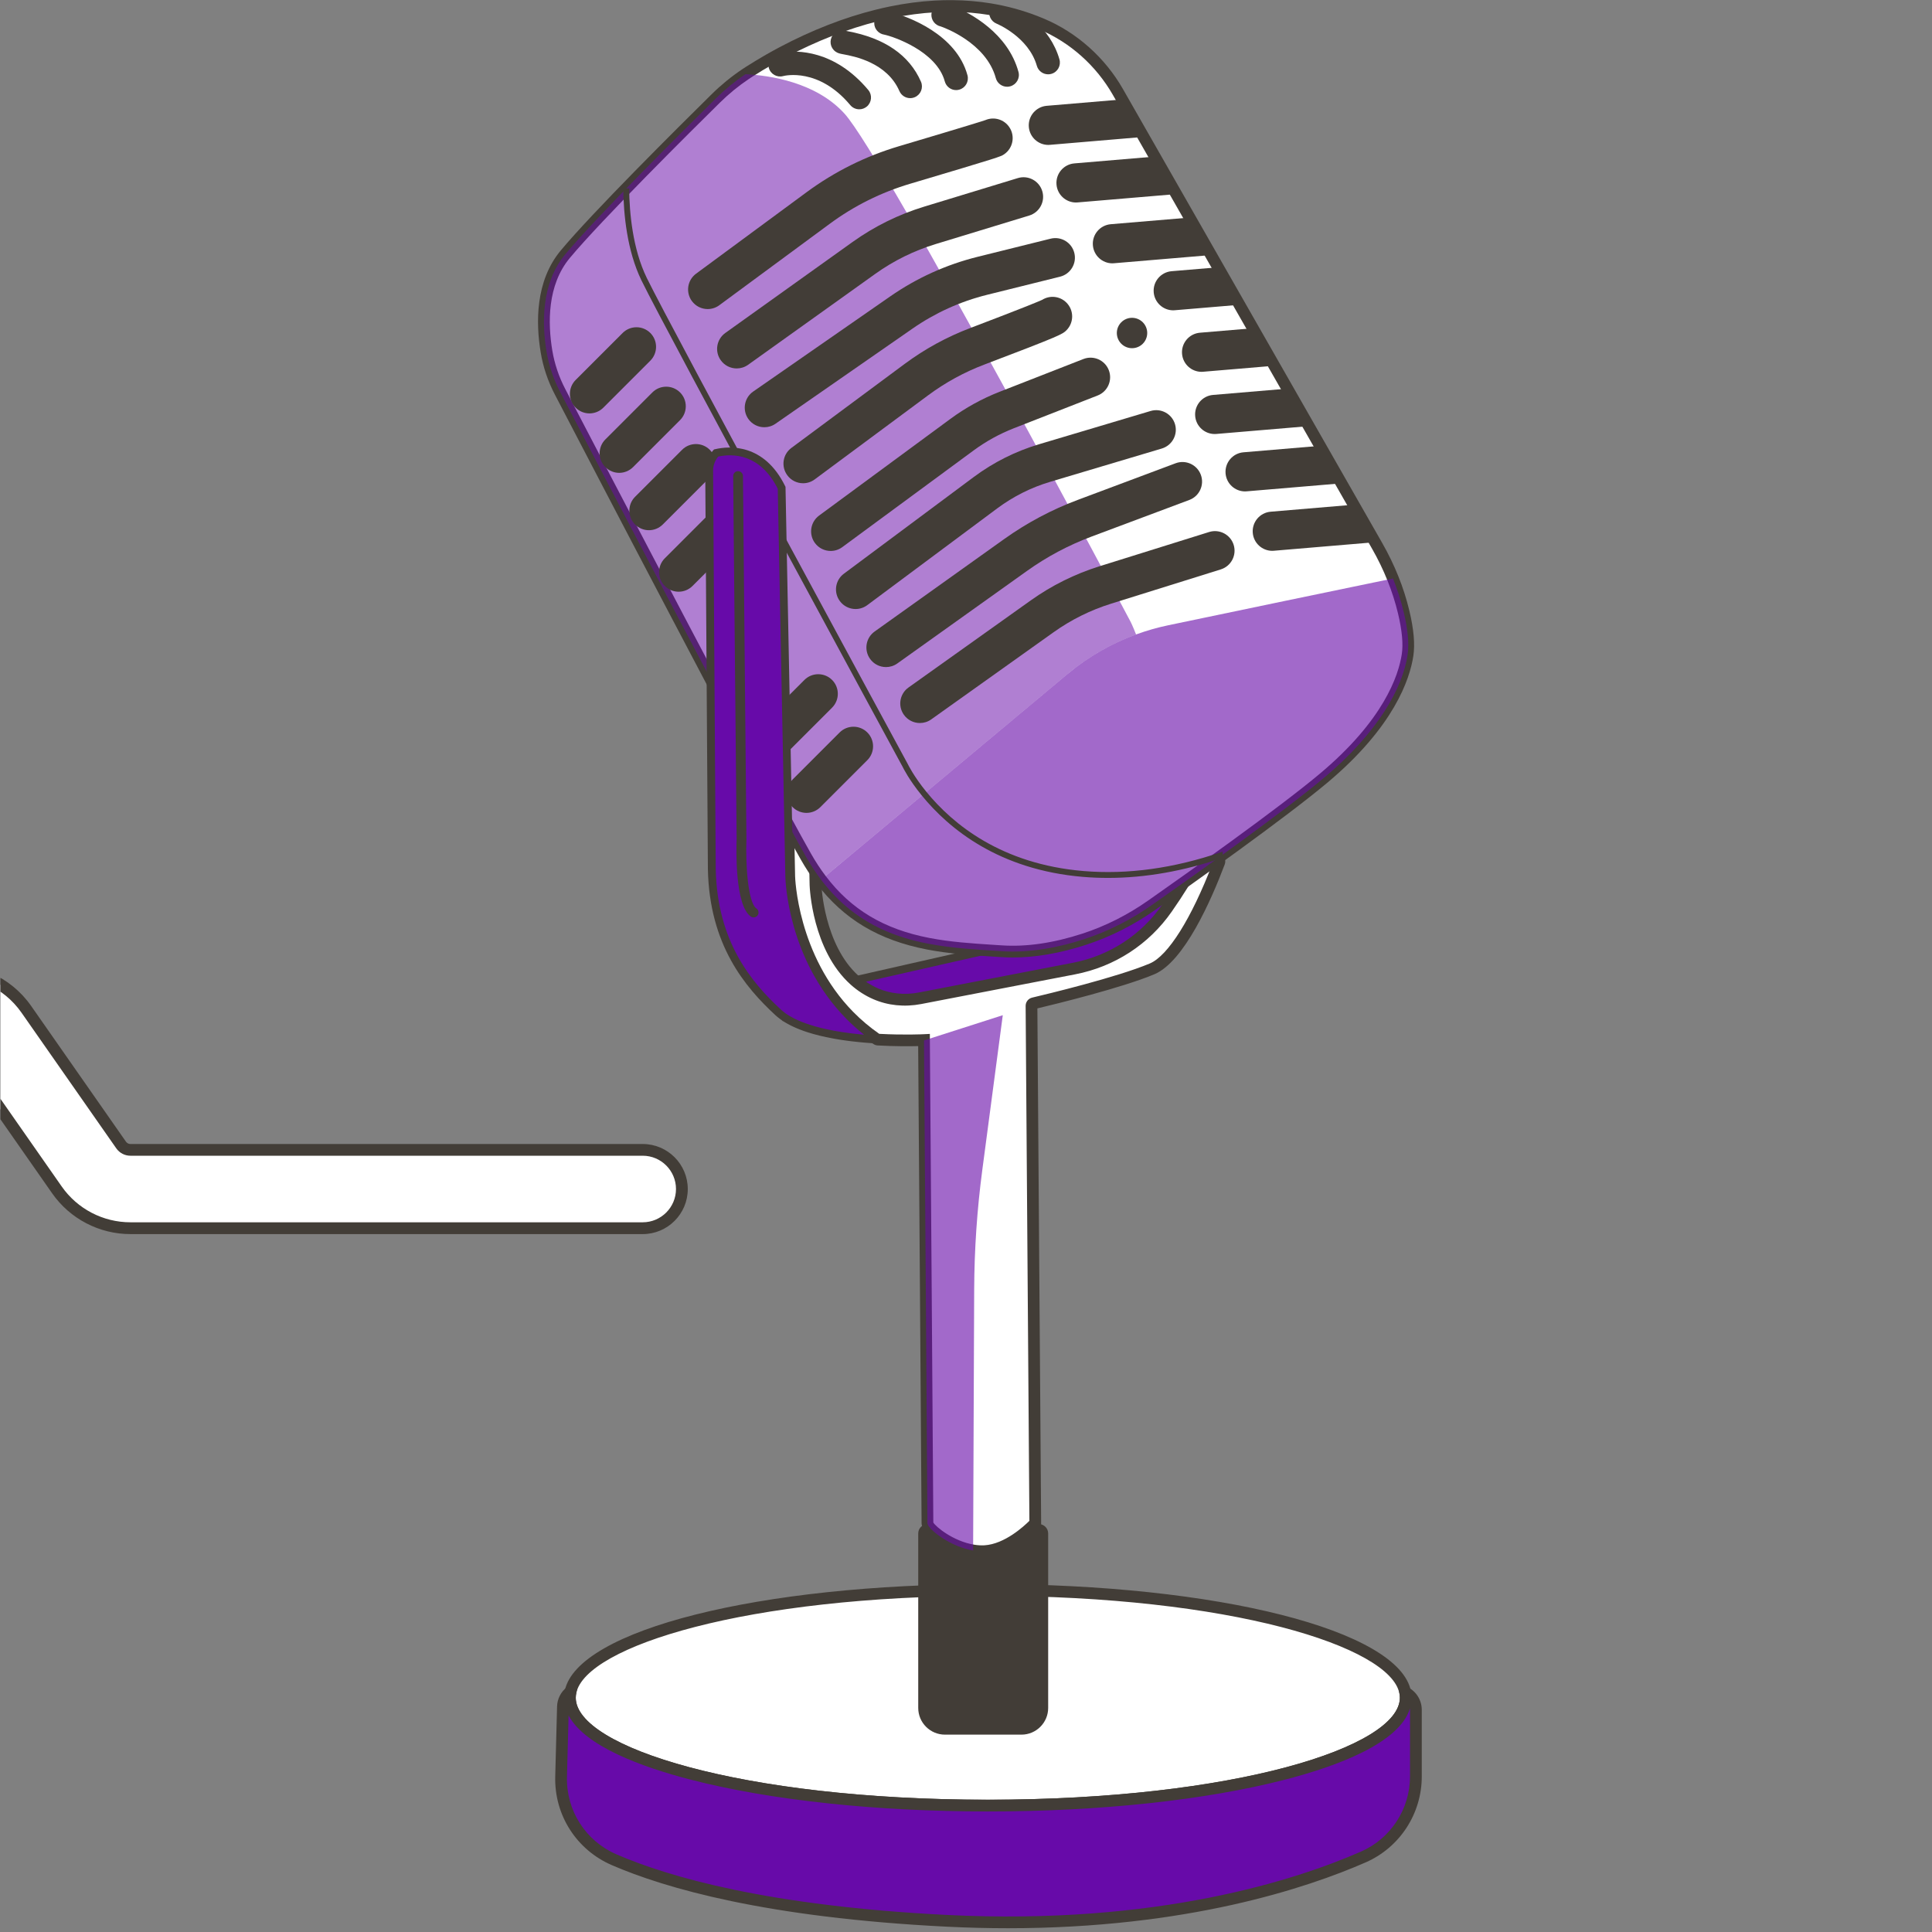 <svg xmlns="http://www.w3.org/2000/svg" xmlns:xlink="http://www.w3.org/1999/xlink" width="3000" zoomAndPan="magnify" viewBox="0 0 2250 2250" height="3000" preserveAspectRatio="xMidYMid meet" version="1.0"><rect x="0" y="0" width="2250" height="2250" fill="#808080" stroke="none"/><defs><filter x="0%" y="0%" width="100%" height="100%" id="3a87a46e86"><feColorMatrix values="0 0 0 0 1 0 0 0 0 1 0 0 0 0 1 0 0 0 1 0" color-interpolation-filters="sRGB"/></filter><mask id="14595b76a6"><g filter="url(#3a87a46e86)"><rect x="-225" width="2700" fill="#000000" y="-225" height="2700" fill-opacity="0.52"/></g></mask><clipPath id="d189d24a40"><path d="M 1 1 L 691.992 1 L 691.992 940 L 1 940 Z M 1 1 " clip-rule="nonzero"/></clipPath><clipPath id="b8245cdd90"><rect x="0" width="692" y="0" height="941"/></clipPath><mask id="aa51de2f73"><g filter="url(#3a87a46e86)"><rect x="-225" width="2700" fill="#000000" y="-225" height="2700" fill-opacity="0.61"/></g></mask><clipPath id="6f8fb5c069"><path d="M 2 0.621 L 686.652 0.621 L 686.652 435.547 L 2 435.547 Z M 2 0.621 " clip-rule="nonzero"/></clipPath><clipPath id="60350db951"><rect x="0" width="687" y="0" height="436"/></clipPath><mask id="173c69e08a"><g filter="url(#3a87a46e86)"><rect x="-225" width="2700" fill="#000000" y="-225" height="2700" fill-opacity="0.61"/></g></mask><clipPath id="3cbb59ff0f"><rect x="0" width="95" y="0" height="627"/></clipPath><clipPath id="ea3b062958"><path d="M 0.5 942 L 795 942 L 795 1853 L 0.5 1853 Z M 0.5 942 " clip-rule="nonzero"/></clipPath><clipPath id="e9adbd32fd"><path d="M 0.5 935 L 801 935 L 801 1860 L 0.5 1860 Z M 0.5 935 " clip-rule="nonzero"/></clipPath></defs><path fill="#670aa9" d="M 995.293 1141.594 C 1002.281 1147.852 1010.301 1153.23 1019.551 1157.254 C 1035.863 1164.391 1054.09 1165.902 1071.559 1162.531 L 1250.707 1127.969 C 1294.598 1119.473 1333.535 1094.262 1359.074 1057.559 C 1371.191 1040.164 1383.031 1021.691 1390.371 1006.582 L 1295.301 1073.574 Z M 995.293 1141.594 " fill-opacity="1" fill-rule="nonzero"/><path fill="#423d37" d="M 1053.711 1168.84 C 1041.145 1168.84 1028.926 1166.352 1017.715 1161.453 C 1008.516 1157.453 999.945 1151.898 992.227 1145.012 L 985.641 1139.129 L 1293.367 1069.375 L 1402.184 992.734 L 1394.441 1008.645 C 1387.906 1022.094 1377.25 1039.461 1362.797 1060.227 C 1336.453 1098.055 1296.961 1123.723 1251.539 1132.492 L 1072.387 1167.059 C 1066.152 1168.238 1059.895 1168.84 1053.711 1168.84 Z M 1005.473 1143.98 C 1010.477 1147.625 1015.805 1150.668 1021.387 1153.105 C 1036.418 1159.691 1053.461 1161.402 1070.703 1158.109 L 1249.828 1123.543 C 1292.891 1115.223 1330.344 1090.891 1355.328 1055.023 C 1364 1042.578 1371.242 1031.418 1377.023 1021.641 L 1297.16 1077.895 L 1296.281 1078.098 Z M 1005.473 1143.98 " fill-opacity="1" fill-rule="nonzero"/><path fill="#ffffff" d="M 846.207 525.812 C 864.934 524.809 891.73 530.941 909.953 567.465 C 910.152 567.867 910.281 568.348 910.281 568.797 L 919.102 1020.457 C 919.102 1020.457 920.711 1114.246 988.934 1183.395 C 998.309 1192.898 1008.891 1201.922 1020.934 1210.168 C 1021.41 1210.492 1021.965 1210.668 1022.543 1210.719 C 1052.629 1212.402 1076.059 1211.223 1076.059 1211.223 C 1076.059 1211.223 1076.059 1211.375 1076.059 1211.699 C 1076.082 1213.711 1076.16 1221.906 1076.234 1234.977 C 1077.012 1340.375 1080.078 1761.168 1080.078 1773.863 C 1080.078 1774.188 1080.156 1774.539 1080.254 1774.941 C 1082.668 1782.281 1107.125 1801.387 1133.27 1805.66 C 1137.793 1806.438 1142.344 1806.742 1146.867 1806.465 C 1174.117 1804.832 1199.328 1780.398 1204.609 1774.941 C 1205.285 1774.266 1205.637 1773.863 1205.637 1773.863 L 1201.59 1220.875 L 1201.215 1171.406 C 1201.215 1169.973 1202.168 1168.738 1203.551 1168.414 C 1218.684 1164.844 1302.543 1144.758 1341.629 1128.32 C 1375.238 1114.195 1407.363 1037.352 1419.855 1004.27 C 1420.508 1002.559 1419.504 1000.699 1417.746 1000.246 L 1405.555 997.207 C 1404.699 996.98 1403.793 997.156 1403.062 997.684 L 1390.973 1006.207 C 1390.57 1006.508 1390.246 1006.883 1390.02 1007.336 C 1382.652 1022.316 1370.988 1040.492 1359.051 1057.637 C 1333.512 1094.336 1294.574 1119.547 1250.684 1128.043 L 1071.535 1162.605 C 1054.062 1165.949 1035.84 1164.441 1019.523 1157.328 C 1010.273 1153.281 1002.23 1147.902 995.27 1141.668 C 952.059 1102.957 949.668 1030.613 949.668 1030.613 C 949.668 1030.613 940.418 602.379 941.223 568.598 C 942.027 534.789 917.871 515.457 880.441 514.25 C 864.984 513.773 853.344 516.562 844.898 520.031 C 844.848 520.059 844.824 520.059 844.773 520.082 C 841.68 521.289 842.836 526.016 846.207 525.812 Z M 846.207 525.812 " fill-opacity="1" fill-rule="nonzero"/><path fill="#423d37" d="M 1143.602 1813.402 C 1139.855 1813.402 1136.035 1813.074 1132.164 1812.398 C 1104.914 1807.922 1077.34 1787.812 1073.797 1777.078 C 1073.418 1775.824 1073.266 1774.844 1073.266 1773.863 C 1073.266 1759.559 1069.445 1240.281 1069.422 1235.027 C 1069.371 1227.965 1069.32 1222.309 1069.297 1218.285 C 1060.07 1218.512 1042.75 1218.688 1022.188 1217.531 C 1020.355 1217.43 1018.594 1216.828 1017.086 1215.797 C 1005.246 1207.68 994.137 1198.379 984.082 1188.172 C 914.73 1117.863 912.34 1024.48 912.289 1020.535 L 903.469 569.754 C 887.027 537.426 863.473 531.746 846.582 532.625 C 841.707 532.93 837.457 529.637 836.375 524.883 C 835.297 520.109 837.684 515.484 842.207 513.621 C 853.594 508.945 866.492 506.836 880.719 507.289 C 923.148 508.672 948.988 532.172 948.137 568.648 C 947.332 601.902 956.48 1026.09 956.582 1030.363 C 956.605 1030.965 959.422 1100.242 999.891 1136.465 C 1006.703 1142.574 1014.246 1147.449 1022.34 1150.969 C 1036.945 1157.355 1053.535 1159.039 1070.301 1155.82 L 1249.426 1121.258 C 1291.906 1113.062 1328.859 1089.059 1353.469 1053.664 C 1367.344 1033.73 1377.574 1017.113 1383.91 1004.27 C 1384.637 1002.785 1385.742 1001.504 1387.074 1000.574 L 1399.168 992.078 C 1401.531 990.418 1404.469 989.867 1407.262 990.57 L 1419.453 993.613 C 1422.191 994.289 1424.531 996.125 1425.836 998.613 C 1427.145 1001.102 1427.32 1004.043 1426.316 1006.684 C 1410.652 1048.184 1379.184 1120 1344.344 1134.629 C 1306.914 1150.367 1229.77 1169.219 1208.125 1174.371 L 1212.523 1776.402 L 1210.789 1778.387 C 1210.789 1778.387 1210.363 1778.891 1209.457 1779.77 C 1202.32 1787.137 1176.504 1811.52 1147.297 1813.277 C 1146.09 1813.352 1144.855 1813.402 1143.602 1813.402 Z M 1086.941 1773.109 C 1089.633 1777.91 1110.02 1794.926 1134.426 1798.926 C 1138.598 1799.629 1142.645 1799.879 1146.492 1799.652 C 1170.047 1798.246 1192.594 1777.355 1198.828 1771.148 L 1194.453 1171.508 C 1194.426 1166.855 1197.57 1162.859 1202.094 1161.805 C 1218.23 1158.008 1300.68 1138.227 1339.066 1122.062 C 1360.305 1113.137 1387.453 1069.828 1412.012 1005.879 L 1405.629 1004.27 L 1395.75 1011.234 C 1389.113 1024.555 1378.656 1041.473 1364.703 1061.531 C 1338.035 1099.867 1298.016 1125.859 1252.016 1134.73 L 1072.867 1169.293 C 1053.336 1173.039 1033.98 1171.055 1016.836 1163.562 C 1007.434 1159.465 998.637 1153.785 990.742 1146.723 C 945.875 1106.527 942.984 1033.855 942.883 1030.789 C 942.504 1013.219 933.633 601.953 934.438 568.371 C 935.113 539.414 915.383 522.168 880.266 521.039 C 876.246 520.914 872.348 521.012 868.602 521.363 C 885.141 525.941 902.789 537.805 916.086 564.449 C 916.738 565.758 917.09 567.238 917.141 568.699 L 925.965 1020.359 C 925.992 1021.289 928.43 1112.332 993.836 1178.645 C 1003.035 1187.996 1013.191 1196.516 1023.973 1204.008 C 1052.805 1205.566 1075.504 1204.461 1075.73 1204.438 L 1082.922 1204.082 L 1082.922 1211.75 C 1082.945 1213.688 1083.02 1221.906 1083.098 1234.977 C 1083.145 1240.105 1086.867 1746.738 1086.941 1773.109 Z M 1086.941 1773.109 " fill-opacity="1" fill-rule="nonzero"/><path fill="#ffffff" d="M 663.711 1977.219 C 663.711 2046.574 881.625 2102.777 1150.414 2102.777 C 1419.227 2102.777 1637.113 2046.574 1637.113 1977.219 C 1637.113 1975.133 1636.914 1973.098 1636.512 1971.035 C 1624.02 1904.574 1411.156 1851.66 1150.414 1851.66 C 890.723 1851.66 678.543 1904.148 664.465 1970.207 C 663.965 1972.543 663.711 1974.883 663.711 1977.219 Z M 663.711 1977.219 " fill-opacity="1" fill-rule="nonzero"/><path fill="#423d37" d="M 1150.387 2109.641 C 1019.828 2109.641 897.008 2096.496 804.527 2072.641 C 737.16 2055.246 656.848 2024.602 656.848 1977.219 C 656.848 1974.406 657.152 1971.562 657.754 1968.773 C 672.812 1898.113 884.59 1844.824 1150.387 1844.824 C 1417.945 1844.824 1629.824 1898.543 1643.223 1969.754 C 1643.699 1972.242 1643.926 1974.758 1643.926 1977.195 C 1643.926 2024.578 1563.613 2055.219 1496.246 2072.613 C 1403.793 2096.496 1280.973 2109.641 1150.387 2109.641 Z M 1150.387 1858.523 C 869.258 1858.523 682.715 1917.242 671.129 1971.641 C 670.727 1973.523 670.523 1975.336 670.523 1977.219 C 670.523 2034.559 863.348 2095.941 1150.387 2095.941 C 1437.426 2095.941 1630.25 2034.559 1630.25 1977.219 C 1630.25 1975.609 1630.102 1974.004 1629.773 1972.316 C 1619.492 1917.594 1433.277 1858.523 1150.387 1858.523 Z M 1150.387 1858.523 " fill-opacity="1" fill-rule="nonzero"/><path fill="#670aa9" d="M 715.141 2165.797 C 777.656 2192.895 894.945 2226.555 1102.629 2236.961 C 1345.375 2249.102 1506.879 2198.047 1587.844 2162.555 C 1625 2146.215 1648.902 2109.391 1648.902 2068.82 L 1648.902 1991.297 C 1648.902 1982.473 1643.852 1974.809 1636.484 1971.035 C 1636.863 1973.098 1637.09 1975.133 1637.09 1977.219 C 1637.09 2046.574 1419.203 2102.777 1150.387 2102.777 C 881.598 2102.777 663.688 2046.574 663.688 1977.219 C 663.688 1974.883 663.938 1972.543 664.441 1970.207 C 659.211 1974.254 655.77 1980.488 655.594 1987.602 L 653.457 2069.07 C 652.375 2110.898 676.781 2149.156 715.141 2165.797 Z M 715.141 2165.797 " fill-opacity="1" fill-rule="nonzero"/><path fill="#423d37" d="M 1173.992 2245.605 C 1150.914 2245.605 1127.035 2245.027 1102.301 2243.797 C 892.582 2233.289 774.539 2199.004 712.426 2172.082 C 671.277 2154.234 645.438 2113.738 646.617 2068.918 L 648.754 1987.449 C 648.98 1978.551 653.18 1970.281 660.27 1964.828 L 675.098 1953.363 L 671.152 1971.691 C 670.75 1973.551 670.551 1975.383 670.551 1977.246 C 670.551 2034.582 863.375 2095.965 1150.414 2095.965 C 1437.453 2095.965 1630.277 2034.582 1630.277 1977.246 C 1630.277 1975.637 1630.125 1974.027 1629.801 1972.344 L 1627.211 1958.617 L 1639.652 1964.977 C 1649.605 1970.055 1655.789 1980.16 1655.789 1991.32 L 1655.789 2068.844 C 1655.789 2112.203 1630.227 2151.445 1590.66 2168.84 C 1522.211 2198.801 1382.102 2245.605 1173.992 2245.605 Z M 717.883 2159.539 C 778.938 2186.008 895.324 2219.742 1103.004 2230.148 C 1348.062 2242.391 1510.246 2189.148 1585.129 2156.297 C 1619.719 2141.086 1642.09 2106.75 1642.09 2068.82 L 1642.09 1991.297 C 1642.09 1990.793 1642.066 1990.289 1642.016 1989.789 C 1629.398 2030.082 1557.504 2056.855 1496.273 2072.641 C 1403.816 2096.496 1280.973 2109.641 1150.414 2109.641 C 1019.852 2109.641 897.031 2096.496 804.555 2072.641 C 747.492 2057.91 681.184 2033.676 662.18 1997.832 L 660.293 2069.27 C 659.289 2108.484 681.887 2143.902 717.883 2159.539 Z M 717.883 2159.539 " fill-opacity="1" fill-rule="nonzero"/><path fill="#ffffff" d="M 636.465 409.43 C 639.203 425.82 644.609 441.629 652.301 456.387 C 694.906 538.23 886.098 905.078 938.434 997.406 C 944.09 1007.363 950.047 1016.41 956.254 1024.582 C 991.898 1071.512 1036.016 1090.391 1080.832 1099.035 C 1109.691 1104.617 1138.848 1105.973 1166.223 1107.809 C 1201.012 1110.148 1235.426 1102.707 1262.723 1093.781 C 1290.801 1084.633 1317.195 1071.109 1341.352 1054.141 C 1387.531 1021.742 1492.93 947.008 1541.594 906.188 C 1604.914 853.047 1633.367 801.543 1639.25 762.906 C 1641.488 748.426 1638.875 730.078 1634.727 712.832 C 1631.531 699.512 1627.336 686.438 1622.234 673.77 C 1617.004 660.672 1610.82 647.98 1603.832 635.738 L 1601.418 631.488 L 1576.457 587.828 L 1562.23 562.918 L 1537.293 519.254 L 1524.199 496.328 L 1499.238 452.664 L 1484.004 425.996 L 1459.07 382.332 L 1443.457 355.008 L 1418.523 311.348 L 1410.379 297.094 L 1385.418 253.43 L 1369.809 226.105 L 1344.848 182.445 L 1331.75 159.52 L 1306.812 115.883 L 1301.887 107.258 C 1281.703 71.941 1250.633 43.965 1213.18 28.129 C 1210.766 27.098 1208.352 26.117 1205.914 25.188 C 1188.191 18.301 1170.371 13.602 1152.648 10.707 C 1138.223 8.371 1123.816 7.215 1109.613 7.09 C 1102.676 7.012 1095.766 7.191 1088.926 7.566 C 1071.406 8.523 1054.289 10.91 1037.723 14.328 C 1032.195 15.461 1026.715 16.691 1021.336 18.074 C 978.754 28.68 940.719 45.449 911.234 61.031 C 905.98 63.824 901.004 66.562 896.328 69.227 C 887.48 74.281 879.688 79.031 873.078 83.254 C 871.418 84.336 869.758 85.391 868.125 86.496 C 855.73 94.816 844.168 104.293 833.562 114.777 C 795.629 152.156 695.008 252.125 658.332 296.164 C 629.703 330.426 631.309 378.461 636.465 409.43 Z M 636.465 409.43 " fill-opacity="1" fill-rule="nonzero"/><path fill="#423d37" d="M 1179.52 1115.098 C 1174.871 1115.098 1170.27 1114.949 1165.746 1114.645 C 1162.277 1114.422 1158.785 1114.195 1155.266 1113.969 C 1130.629 1112.383 1105.141 1110.727 1079.527 1105.773 C 1023.395 1094.938 982.5 1070.48 950.801 1028.727 C 944.34 1020.207 938.156 1010.805 932.477 1000.801 C 879.438 907.266 684.727 533.531 646.215 459.555 C 638.07 443.941 632.516 427.453 629.703 410.562 C 623.945 376.023 623.34 327.359 653.055 291.688 C 689.805 247.598 788.164 149.789 828.734 109.797 C 839.645 99.016 851.609 89.234 864.305 80.715 C 865.887 79.633 867.523 78.602 869.156 77.547 L 869.355 77.422 C 877.023 72.547 884.941 67.77 892.934 63.195 C 898.238 60.176 903.191 57.488 908.043 54.898 C 945.371 35.141 982.926 20.488 1019.699 11.336 C 1024.855 10.031 1030.336 8.773 1036.367 7.539 C 1054.113 3.895 1071.684 1.582 1088.578 0.652 C 1095.539 0.25 1102.629 0.074 1109.691 0.176 C 1124.672 0.328 1139.504 1.559 1153.758 3.895 C 1172.586 6.961 1190.961 11.965 1208.402 18.75 C 1210.895 19.707 1213.383 20.711 1215.871 21.77 C 1254.23 37.98 1286.883 67.117 1307.848 103.816 L 1609.715 632.344 C 1616.953 645.012 1623.289 658.109 1628.543 671.23 C 1633.797 684.25 1638.094 697.727 1641.336 711.25 C 1646.488 732.766 1648.047 750.512 1645.961 763.961 C 1641.812 791.184 1623.312 846.535 1545.941 911.438 C 1496.648 952.789 1389.164 1028.93 1345.25 1059.773 C 1320.012 1077.52 1292.938 1091.145 1264.812 1100.316 C 1234.695 1110.121 1206.09 1115.098 1179.52 1115.098 Z M 643.227 408.301 C 645.812 423.758 650.891 438.891 658.383 453.219 C 696.867 527.145 891.504 900.68 944.414 994.016 C 949.797 1003.492 955.625 1012.363 961.734 1020.406 C 991.27 1059.293 1029.555 1082.145 1082.168 1092.301 C 1106.926 1097.102 1131.961 1098.711 1156.195 1100.293 C 1159.738 1100.52 1163.234 1100.746 1166.727 1100.973 C 1195.309 1102.906 1226.906 1098.281 1260.637 1087.273 C 1287.484 1078.523 1313.324 1065.504 1337.457 1048.535 C 1381.246 1017.82 1488.355 941.93 1537.219 900.934 C 1611.148 838.918 1628.645 787.188 1632.516 761.852 C 1634.324 750.137 1632.84 734.176 1628.113 714.391 C 1625.023 701.547 1620.926 688.727 1615.922 676.285 C 1610.922 663.715 1604.863 651.195 1597.926 639.082 L 1296.055 110.551 C 1276.574 76.465 1246.234 49.395 1210.617 34.336 C 1208.254 33.332 1205.914 32.375 1203.551 31.496 C 1186.961 25.035 1169.492 20.312 1151.621 17.371 C 1138.047 15.156 1123.918 13.977 1109.617 13.824 C 1102.879 13.75 1096.066 13.926 1089.379 14.305 C 1073.141 15.184 1056.25 17.422 1039.184 20.914 C 1033.352 22.121 1028.07 23.328 1023.094 24.586 C 987.375 33.484 950.852 47.734 914.504 66.965 C 909.777 69.48 904.949 72.117 899.746 75.059 C 891.957 79.484 884.238 84.16 876.797 88.91 L 876.621 89.035 C 875.062 90.039 873.504 91.047 871.996 92.051 C 860.008 100.094 848.719 109.348 838.387 119.527 C 806.84 150.621 700.988 255.566 663.613 300.438 C 637.191 332.133 637.945 376.578 643.227 408.301 Z M 643.227 408.301 " fill-opacity="1" fill-rule="nonzero"/><g mask="url(#14595b76a6)"><g transform="matrix(1, 0, 0, 1, 632, 85)"><g clip-path="url(#b8245cdd90)"><g clip-path="url(#d189d24a40)"><path fill="#670aa9" d="M 4.488 324.43 C 7.227 340.82 12.633 356.629 20.324 371.387 C 62.93 453.23 254.125 820.078 306.457 912.406 C 312.113 922.363 318.07 931.41 324.281 939.582 L 611.27 699.977 C 635.098 680.094 662.121 664.531 691.078 653.926 C 687.484 644.699 684.77 639.27 684.77 639.27 C 684.77 639.27 398.234 98.902 351.555 47.395 C 318.172 10.57 264.227 2.805 236.176 1.395 C 223.781 9.715 212.219 19.191 201.613 29.676 C 163.68 67.055 63.059 167.023 26.383 211.062 C -2.297 245.426 -0.664 293.461 4.488 324.43 Z M 4.488 324.43 " fill-opacity="1" fill-rule="nonzero"/></g></g></g></g><path fill="#423d37" d="M 1152.699 10.633 C 1170.422 13.523 1188.242 18.223 1205.965 25.113 C 1217.328 35.668 1228.387 50.121 1233.816 69.102 C 1235.902 76.367 1231.707 83.957 1224.414 86.02 C 1223.16 86.395 1221.902 86.547 1220.645 86.547 C 1214.688 86.547 1209.207 82.648 1207.5 76.617 C 1197.871 43.008 1161.195 27.777 1160.645 27.551 C 1153.906 24.859 1150.488 17.418 1152.699 10.633 Z M 1152.699 10.633 " fill-opacity="1" fill-rule="nonzero"/><path fill="#423d37" d="M 1084.73 16.34 C 1085.008 12.82 1086.59 9.703 1088.977 7.465 C 1095.816 7.09 1102.727 6.914 1109.664 6.988 C 1130.051 15.031 1173.766 38.609 1186.105 83.707 C 1188.094 90.996 1183.793 98.535 1176.504 100.523 C 1175.297 100.875 1174.094 101.023 1172.91 101.023 C 1166.879 101.023 1161.371 97.027 1159.715 90.945 C 1148.426 49.621 1098.883 31.898 1095.562 30.793 C 1088.926 29.387 1084.227 23.277 1084.73 16.34 Z M 1084.73 16.34 " fill-opacity="1" fill-rule="nonzero"/><path fill="#423d37" d="M 1018.117 26.82 C 1018.117 23.453 1019.324 20.336 1021.387 17.973 L 1037.773 14.227 C 1056.953 19.004 1113.688 39.641 1126.707 87.629 C 1128.668 94.918 1124.371 102.457 1117.082 104.418 C 1115.875 104.77 1114.668 104.922 1113.488 104.922 C 1107.453 104.922 1101.949 100.898 1100.289 94.793 C 1090.789 59.648 1040.312 42.531 1029.98 40.395 C 1023.297 39.465 1018.117 33.758 1018.117 26.82 Z M 1018.117 26.82 " fill-opacity="1" fill-rule="nonzero"/><path fill="#423d37" d="M 973.02 60.078 C 966.863 55.68 965.43 47.156 969.828 41 C 973.422 35.945 979.859 34.059 985.438 35.996 C 985.918 36.098 986.52 36.195 987.25 36.348 C 1030.309 44.391 1058.988 64.176 1072.539 95.117 C 1075.555 102.055 1072.414 110.102 1065.477 113.141 C 1063.691 113.922 1061.828 114.297 1059.996 114.297 C 1054.715 114.297 1049.715 111.23 1047.453 106.078 C 1032.871 72.723 994.738 65.582 982.223 63.246 C 978.199 62.516 975.762 62.039 973.02 60.078 Z M 973.02 60.078 " fill-opacity="1" fill-rule="nonzero"/><path fill="#423d37" d="M 896.379 69.125 C 901.055 66.488 906.055 63.723 911.285 60.934 C 927.625 58.594 971.664 57.613 1011.203 104.82 C 1016.031 110.602 1015.277 119.223 1009.496 124.102 C 1006.906 126.238 1003.812 127.293 1000.723 127.293 C 996.801 127.293 992.93 125.633 990.215 122.391 C 953.516 78.555 914.074 88.078 912.141 88.582 C 904.875 90.566 897.41 86.32 895.375 79.105 C 894.395 75.613 894.844 72.094 896.379 69.125 Z M 896.379 69.125 " fill-opacity="1" fill-rule="nonzero"/><path fill="#423d37" d="M 1218.988 123.223 L 1306.891 115.805 L 1331.824 159.445 L 1222.832 168.668 C 1222.18 168.719 1221.523 168.77 1220.871 168.77 C 1209.156 168.77 1199.18 159.77 1198.172 147.879 C 1197.117 135.312 1206.441 124.277 1218.988 123.223 Z M 1218.988 123.223 " fill-opacity="1" fill-rule="nonzero"/><path fill="#423d37" d="M 1251.188 190.285 L 1344.922 182.367 L 1369.883 226.031 L 1255.059 235.734 C 1254.402 235.809 1253.727 235.836 1253.098 235.836 C 1241.383 235.836 1231.402 226.859 1230.398 214.945 C 1229.316 202.379 1238.645 191.367 1251.188 190.285 Z M 1251.188 190.285 " fill-opacity="1" fill-rule="nonzero"/><path fill="#423d37" d="M 1293.566 261.121 L 1385.441 253.379 L 1410.402 297.043 L 1297.414 306.57 C 1296.785 306.621 1296.105 306.672 1295.477 306.672 C 1283.766 306.672 1273.785 297.672 1272.781 285.781 C 1271.699 273.215 1281.023 262.203 1293.566 261.121 Z M 1293.566 261.121 " fill-opacity="1" fill-rule="nonzero"/><path fill="#423d37" d="M 1364.402 315.844 L 1418.547 311.297 L 1443.484 354.957 L 1368.25 361.293 C 1367.621 361.344 1366.941 361.395 1366.312 361.395 C 1354.602 361.395 1344.621 352.395 1343.613 340.504 C 1342.535 327.938 1351.859 316.926 1364.402 315.844 Z M 1364.402 315.844 " fill-opacity="1" fill-rule="nonzero"/><path fill="#423d37" d="M 1397.406 387.484 L 1459.094 382.281 L 1484.031 425.945 L 1401.254 432.934 C 1400.625 433.008 1399.945 433.035 1399.32 433.035 C 1387.605 433.035 1377.625 424.059 1376.621 412.145 C 1375.539 399.602 1384.863 388.566 1397.406 387.484 Z M 1397.406 387.484 " fill-opacity="1" fill-rule="nonzero"/><path fill="#423d37" d="M 1412.715 459.93 L 1499.262 452.617 L 1524.223 496.277 L 1416.562 505.379 C 1415.91 505.43 1415.254 505.453 1414.629 505.453 C 1402.887 505.453 1392.91 496.48 1391.902 484.566 C 1390.848 472.02 1400.148 460.984 1412.715 459.93 Z M 1412.715 459.93 " fill-opacity="1" fill-rule="nonzero"/><path fill="#423d37" d="M 1448.133 526.746 L 1537.293 519.227 L 1562.23 562.891 L 1451.957 572.191 C 1451.301 572.242 1450.648 572.293 1450.02 572.293 C 1438.281 572.293 1428.301 563.293 1427.297 551.402 C 1426.266 538.836 1435.566 527.801 1448.133 526.746 Z M 1448.133 526.746 " fill-opacity="1" fill-rule="nonzero"/><path fill="#423d37" d="M 1479.781 595.945 L 1576.457 587.777 L 1601.418 631.441 C 1601.371 631.465 1601.293 631.465 1601.27 631.465 L 1483.629 641.395 C 1482.973 641.469 1482.32 641.496 1481.691 641.496 C 1469.977 641.496 1459.973 632.52 1458.969 620.605 C 1457.914 608.062 1467.215 597.027 1479.781 595.945 Z M 1479.781 595.945 " fill-opacity="1" fill-rule="nonzero"/><path fill="#423d37" d="M 810.613 318.762 L 939.262 223.918 C 971.84 199.891 1008.062 181.84 1046.898 170.301 C 1128.82 145.945 1144.605 140.918 1147.598 139.863 C 1157.527 135.613 1169.34 138.906 1175.523 148.207 C 1182.512 158.664 1179.672 172.84 1169.215 179.805 C 1165.32 182.395 1164.617 182.871 1059.895 214.016 C 1026.137 224.047 994.641 239.707 966.336 260.621 L 837.684 355.484 C 833.613 358.477 828.859 359.938 824.16 359.938 C 817.148 359.938 810.262 356.719 805.785 350.66 C 798.32 340.504 800.48 326.227 810.613 318.762 Z M 810.613 318.762 " fill-opacity="1" fill-rule="nonzero"/><path fill="#423d37" d="M 844.699 387.762 L 992.855 281.836 C 1018.344 263.609 1046.445 249.762 1076.41 240.609 L 1185.352 207.406 C 1197.395 203.734 1210.137 210.523 1213.809 222.562 C 1217.477 234.602 1210.691 247.348 1198.648 251.016 L 1089.707 284.223 C 1064.496 291.914 1040.816 303.578 1019.375 318.914 L 871.219 424.84 C 867.195 427.703 862.57 429.086 857.969 429.086 C 850.855 429.086 843.844 425.77 839.395 419.535 C 832.078 409.355 834.441 395.102 844.699 387.762 Z M 844.699 387.762 " fill-opacity="1" fill-rule="nonzero"/><path fill="#423d37" d="M 877.148 456.008 L 1036.719 345.207 C 1067.711 323.688 1102 308.152 1138.625 299.055 L 1223.535 277.965 C 1235.754 274.922 1248.121 282.363 1251.16 294.605 C 1254.203 306.82 1246.762 319.188 1234.52 322.23 L 1149.609 343.32 C 1118.387 351.086 1089.152 364.309 1062.711 382.684 L 903.141 493.488 C 899.168 496.254 894.645 497.559 890.145 497.559 C 882.93 497.559 875.816 494.141 871.395 487.758 C 864.23 477.398 866.793 463.199 877.148 456.008 Z M 877.148 456.008 " fill-opacity="1" fill-rule="nonzero"/><path fill="#423d37" d="M 921.641 521.641 L 1053.734 423.684 C 1077.113 406.34 1102.777 392.336 1130 382.008 C 1196.262 356.82 1210.691 350.586 1213.734 349.176 C 1222.531 343.648 1234.293 344.727 1241.938 352.395 C 1250.859 361.316 1250.859 375.746 1241.938 384.672 C 1237.562 389.043 1236.078 390.527 1146.191 424.637 C 1122.887 433.488 1100.918 445.5 1080.91 460.359 L 948.816 558.293 C 944.742 561.332 939.992 562.789 935.266 562.789 C 928.277 562.789 921.391 559.598 916.941 553.566 C 909.398 543.41 911.535 529.133 921.641 521.641 Z M 921.641 521.641 " fill-opacity="1" fill-rule="nonzero"/><path fill="#423d37" d="M 953.891 600.445 L 1106.801 487.859 C 1124.445 474.863 1143.727 464.23 1164.137 456.262 L 1261.742 418.102 C 1273.484 413.527 1286.707 419.309 1291.281 431.047 C 1295.855 442.785 1290.074 456.008 1278.336 460.582 L 1180.727 498.742 C 1164.035 505.277 1148.25 513.977 1133.82 524.609 L 980.914 637.195 C 976.844 640.188 972.117 641.645 967.414 641.645 C 960.402 641.645 953.516 638.426 949.039 632.371 C 941.602 622.215 943.762 607.938 953.891 600.445 Z M 953.891 600.445 " fill-opacity="1" fill-rule="nonzero"/><path fill="#423d37" d="M 982.773 668.141 L 1134.098 555.477 C 1157.074 538.383 1182.637 525.562 1210.086 517.367 L 1340.02 478.633 C 1352.086 475.039 1364.781 481.898 1368.398 493.965 C 1371.996 506.031 1365.133 518.727 1353.066 522.344 L 1223.133 561.082 C 1200.812 567.742 1180.051 578.148 1161.348 592.074 L 1010.023 704.738 C 1005.926 707.781 1001.148 709.262 996.426 709.262 C 989.461 709.262 982.598 706.098 978.125 700.062 C 970.582 689.957 972.668 675.656 982.773 668.141 Z M 982.773 668.141 " fill-opacity="1" fill-rule="nonzero"/><path fill="#423d37" d="M 1018.57 735.48 L 1169.566 627.719 C 1195.961 608.891 1224.742 593.559 1255.109 582.195 L 1369.105 539.516 C 1380.895 535.09 1394.039 541.074 1398.465 552.887 C 1402.887 564.676 1396.906 577.824 1385.09 582.246 L 1271.094 624.93 C 1244.449 634.91 1219.211 648.332 1196.062 664.871 L 1045.062 772.633 C 1041.043 775.5 1036.418 776.883 1031.844 776.883 C 1024.727 776.883 1017.715 773.562 1013.266 767.328 C 1005.926 757.047 1008.312 742.797 1018.57 735.48 Z M 1018.57 735.48 " fill-opacity="1" fill-rule="nonzero"/><path fill="#423d37" d="M 1058.035 800.66 L 1200.512 699.16 C 1224.895 681.789 1251.738 668.465 1280.32 659.516 L 1408.141 619.574 C 1420.156 615.828 1432.953 622.516 1436.723 634.531 C 1440.469 646.547 1433.781 659.34 1421.766 663.113 L 1293.945 703.055 C 1269.965 710.547 1247.441 721.73 1226.98 736.312 L 1084.504 837.812 C 1080.48 840.68 1075.855 842.035 1071.281 842.035 C 1064.145 842.035 1057.129 838.691 1052.68 832.461 C 1045.367 822.203 1047.754 807.977 1058.035 800.66 Z M 1058.035 800.66 " fill-opacity="1" fill-rule="nonzero"/><path fill="#423d37" d="M 686.512 481.449 C 692.344 481.449 698.176 479.211 702.648 474.762 L 757.371 420.039 C 766.27 411.141 766.27 396.688 757.371 387.789 C 748.473 378.891 734.02 378.891 725.121 387.789 L 670.398 442.512 C 661.5 451.41 661.5 465.863 670.398 474.762 C 674.848 479.234 680.68 481.449 686.512 481.449 Z M 686.512 481.449 " fill-opacity="1" fill-rule="nonzero"/><path fill="#423d37" d="M 721.125 550.676 C 726.957 550.676 732.789 548.438 737.262 543.988 L 791.984 489.266 C 800.883 480.367 800.883 465.914 791.984 457.016 C 783.086 448.117 768.633 448.117 759.734 457.016 L 705.012 511.738 C 696.113 520.637 696.113 535.09 705.012 543.988 C 709.461 548.438 715.293 550.676 721.125 550.676 Z M 721.125 550.676 " fill-opacity="1" fill-rule="nonzero"/><path fill="#423d37" d="M 755.738 617.488 C 761.57 617.488 767.402 615.25 771.875 610.801 L 826.598 556.078 C 835.496 547.18 835.496 532.727 826.598 523.828 C 817.699 514.93 803.246 514.93 794.348 523.828 L 739.625 578.551 C 730.727 587.449 730.727 601.902 739.625 610.801 C 744.051 615.25 749.883 617.488 755.738 617.488 Z M 755.738 617.488 " fill-opacity="1" fill-rule="nonzero"/><path fill="#423d37" d="M 790.352 689.105 C 796.184 689.105 802.016 686.867 806.488 682.418 L 861.211 627.695 C 870.109 618.797 870.109 604.344 861.211 595.445 C 852.312 586.547 837.859 586.547 828.961 595.445 L 774.238 650.168 C 765.34 659.066 765.34 673.52 774.238 682.418 C 778.664 686.891 784.496 689.105 790.352 689.105 Z M 790.352 689.105 " fill-opacity="1" fill-rule="nonzero"/><path fill="#423d37" d="M 898.188 885.523 C 904.02 885.523 909.852 883.285 914.328 878.836 L 969.051 824.113 C 977.949 815.215 977.949 800.762 969.051 791.863 C 960.152 782.965 945.699 782.965 936.801 791.863 L 882.078 846.586 C 873.176 855.484 873.176 869.938 882.078 878.836 C 886.527 883.285 892.355 885.523 898.188 885.523 Z M 898.188 885.523 " fill-opacity="1" fill-rule="nonzero"/><path fill="#423d37" d="M 939.238 946.68 C 945.07 946.68 950.902 944.445 955.375 939.996 L 1010.098 885.273 C 1018.996 876.375 1018.996 861.922 1010.098 853.02 C 1001.199 844.121 986.746 844.121 977.848 853.02 L 923.125 907.746 C 914.227 916.645 914.227 931.098 923.125 939.996 C 927.574 944.469 933.406 946.68 939.238 946.68 Z M 939.238 946.68 " fill-opacity="1" fill-rule="nonzero"/><path fill="#423d37" d="M 1336.047 387.812 C 1336.051 388.391 1336.02 388.969 1335.965 389.547 C 1335.906 390.125 1335.82 390.695 1335.707 391.266 C 1335.594 391.832 1335.453 392.395 1335.285 392.949 C 1335.117 393.504 1334.922 394.051 1334.699 394.586 C 1334.48 395.121 1334.23 395.645 1333.961 396.156 C 1333.684 396.664 1333.387 397.164 1333.066 397.645 C 1332.746 398.125 1332.398 398.59 1332.031 399.039 C 1331.664 399.488 1331.277 399.914 1330.863 400.324 C 1330.457 400.734 1330.027 401.125 1329.578 401.492 C 1329.129 401.859 1328.664 402.203 1328.184 402.527 C 1327.703 402.848 1327.203 403.145 1326.695 403.418 C 1326.184 403.691 1325.66 403.941 1325.125 404.16 C 1324.59 404.383 1324.043 404.578 1323.488 404.746 C 1322.934 404.914 1322.371 405.055 1321.805 405.168 C 1321.234 405.281 1320.664 405.367 1320.086 405.426 C 1319.512 405.48 1318.934 405.508 1318.352 405.508 C 1317.773 405.508 1317.195 405.48 1316.617 405.426 C 1316.039 405.367 1315.469 405.281 1314.898 405.168 C 1314.332 405.055 1313.77 404.914 1313.215 404.746 C 1312.66 404.578 1312.113 404.383 1311.578 404.16 C 1311.043 403.941 1310.52 403.691 1310.008 403.418 C 1309.5 403.145 1309.004 402.848 1308.52 402.527 C 1308.039 402.203 1307.574 401.859 1307.125 401.492 C 1306.676 401.125 1306.25 400.734 1305.84 400.324 C 1305.43 399.914 1305.039 399.488 1304.672 399.039 C 1304.305 398.59 1303.961 398.125 1303.637 397.645 C 1303.316 397.164 1303.02 396.664 1302.746 396.156 C 1302.473 395.645 1302.223 395.121 1302.004 394.586 C 1301.781 394.051 1301.586 393.504 1301.418 392.949 C 1301.25 392.395 1301.109 391.832 1300.996 391.266 C 1300.883 390.695 1300.797 390.125 1300.742 389.547 C 1300.684 388.969 1300.656 388.391 1300.656 387.812 C 1300.656 387.234 1300.684 386.656 1300.742 386.078 C 1300.797 385.5 1300.883 384.93 1300.996 384.359 C 1301.109 383.793 1301.25 383.23 1301.418 382.676 C 1301.586 382.121 1301.781 381.574 1302.004 381.039 C 1302.223 380.504 1302.473 379.98 1302.746 379.469 C 1303.02 378.961 1303.316 378.461 1303.637 377.98 C 1303.961 377.5 1304.305 377.035 1304.672 376.586 C 1305.039 376.137 1305.43 375.711 1305.84 375.301 C 1306.25 374.891 1306.68 374.5 1307.125 374.133 C 1307.574 373.766 1308.039 373.422 1308.52 373.098 C 1309.004 372.777 1309.5 372.48 1310.012 372.207 C 1310.52 371.934 1311.043 371.684 1311.578 371.465 C 1312.113 371.242 1312.66 371.047 1313.215 370.879 C 1313.77 370.711 1314.332 370.57 1314.898 370.457 C 1315.469 370.344 1316.039 370.258 1316.617 370.203 C 1317.195 370.145 1317.773 370.117 1318.352 370.117 C 1318.934 370.117 1319.512 370.145 1320.086 370.203 C 1320.664 370.258 1321.238 370.344 1321.805 370.457 C 1322.375 370.57 1322.934 370.711 1323.488 370.879 C 1324.043 371.047 1324.59 371.242 1325.125 371.465 C 1325.66 371.684 1326.184 371.934 1326.695 372.207 C 1327.203 372.48 1327.703 372.777 1328.184 373.098 C 1328.664 373.422 1329.129 373.766 1329.578 374.133 C 1330.027 374.5 1330.457 374.891 1330.863 375.301 C 1331.277 375.711 1331.664 376.137 1332.031 376.586 C 1332.398 377.035 1332.746 377.5 1333.066 377.98 C 1333.387 378.461 1333.684 378.961 1333.957 379.469 C 1334.23 379.98 1334.48 380.504 1334.699 381.039 C 1334.922 381.574 1335.117 382.121 1335.285 382.676 C 1335.453 383.23 1335.594 383.793 1335.707 384.359 C 1335.82 384.93 1335.906 385.5 1335.965 386.078 C 1336.02 386.656 1336.051 387.234 1336.047 387.812 Z M 1336.047 387.812 " fill-opacity="1" fill-rule="nonzero"/><g mask="url(#aa51de2f73)"><g transform="matrix(1, 0, 0, 1, 954, 673)"><g clip-path="url(#60350db951)"><g clip-path="url(#6f8fb5c069)"><path fill="#670aa9" d="M 2.254 351.582 C 3.359 353.039 4.492 354.473 5.625 355.879 C 6.453 356.961 7.309 357.965 8.188 358.996 C 8.918 359.875 9.645 360.781 10.398 361.609 C 10.977 362.289 11.582 362.992 12.184 363.672 C 13.516 365.18 14.848 366.637 16.18 368.07 C 16.984 368.926 17.789 369.73 18.57 370.559 C 20.98 373.047 23.445 375.434 25.91 377.699 C 26.535 378.301 27.191 378.879 27.82 379.457 C 33.223 384.309 38.727 388.684 44.359 392.652 C 44.785 392.957 45.215 393.258 45.691 393.559 C 46.445 394.086 47.199 394.613 47.953 395.094 C 48.656 395.594 49.387 396.074 50.117 396.523 C 51.371 397.355 52.629 398.133 53.887 398.887 C 54.438 399.266 54.969 399.566 55.496 399.895 C 56.801 400.672 58.082 401.426 59.391 402.156 C 60.926 403.035 62.457 403.891 64.016 404.719 C 65.602 405.551 67.133 406.328 68.719 407.109 C 70.148 407.836 71.609 408.516 73.066 409.195 C 73.191 409.27 73.316 409.32 73.441 409.344 C 74.926 410.023 76.434 410.703 77.941 411.355 C 79.047 411.832 80.152 412.312 81.262 412.738 C 82.441 413.242 83.621 413.719 84.828 414.172 C 85.91 414.574 86.992 415 88.074 415.379 C 88.977 415.754 89.906 416.055 90.836 416.383 C 91.719 416.711 92.598 416.988 93.477 417.289 C 97.598 418.695 101.723 419.953 105.895 421.109 C 107.277 421.484 108.684 421.863 110.066 422.215 C 111.301 422.543 112.504 422.816 113.738 423.145 C 115.32 423.523 116.855 423.875 118.438 424.227 C 119.82 424.555 121.227 424.828 122.637 425.133 C 124.02 425.434 125.449 425.711 126.832 425.984 C 155.691 431.566 184.852 432.922 212.223 434.758 C 247.012 437.098 281.426 429.656 308.723 420.73 C 336.801 411.582 363.195 398.059 387.352 381.09 C 433.527 348.688 538.93 273.957 587.594 233.137 C 650.914 179.996 679.367 128.488 685.25 89.855 C 687.488 75.375 684.875 57.027 680.727 39.781 C 677.535 26.461 673.336 13.387 668.234 0.719 C 605.492 13.641 482.547 39.281 406.457 55.191 C 393.711 57.855 381.219 61.449 369.078 65.875 C 340.121 76.48 313.098 92.043 289.27 111.926 Z M 2.254 351.582 " fill-opacity="1" fill-rule="nonzero"/></g></g></g></g><path fill="#423d37" d="M 1290.301 1022.418 C 1333.812 1022.418 1378.984 1014.449 1424.984 998.641 L 1423.879 995.445 L 1423.879 992.004 L 1423.301 992.004 L 1422.746 992.18 C 1367.293 1011.234 1313.125 1018.723 1261.77 1014.398 C 1166.273 1006.383 1109.617 959.852 1078.898 922.223 C 1064.117 904.125 1057.48 890.352 1057.43 890.223 C 1054.59 884.996 781.781 382.359 753.176 323.539 C 736.859 289.953 733.039 248.43 732.688 219.496 L 725.852 219.547 C 726.203 249.207 730.148 291.812 747.016 326.527 C 775.695 385.477 1048.582 888.238 1051.348 893.316 C 1051.551 893.742 1058.262 907.746 1073.621 926.547 C 1105.168 965.207 1163.332 1012.992 1261.215 1021.211 C 1270.82 1022.016 1280.52 1022.418 1290.301 1022.418 Z M 1290.301 1022.418 " fill-opacity="1" fill-rule="nonzero"/><path fill="#231f20" d="M 1025.684 1212.027 L 1021.637 1211.824 C 1020.277 1211.75 1018.922 1211.676 1017.539 1211.574 C 1015.805 1211.473 1014.047 1211.348 1012.285 1211.223 L 1006.102 1210.719 C 1004.746 1210.594 1003.414 1210.492 1002.082 1210.344 C 998.914 1210.043 995.695 1209.715 992.504 1209.312 C 991.145 1209.16 989.789 1208.984 988.406 1208.809 L 985.84 1208.457 C 984.484 1208.281 983.102 1208.082 981.742 1207.879 C 981.016 1207.754 980.285 1207.652 979.582 1207.578 L 979.105 1207.504 C 977.27 1207.199 975.41 1206.898 973.602 1206.598 L 970.406 1206.02 C 959.75 1204.086 950.023 1201.695 941.5 1198.93 C 939.992 1198.453 938.484 1197.949 937.027 1197.422 C 933.48 1196.168 930.312 1194.934 927.375 1193.602 C 926.543 1193.227 925.715 1192.871 924.91 1192.473 C 924.129 1192.117 923.328 1191.719 922.523 1191.316 C 921.34 1190.711 920.184 1190.109 919.055 1189.453 L 918.625 1189.203 C 918.273 1189.004 917.922 1188.828 917.594 1188.602 C 917.016 1188.297 916.414 1187.922 915.785 1187.543 C 914.906 1187.016 914.074 1186.488 913.273 1185.934 L 913.172 1185.934 L 912.793 1185.609 C 912.141 1185.18 911.387 1184.652 910.633 1184.102 C 909.551 1183.297 908.469 1182.465 907.465 1181.613 C 906.785 1181.059 906.133 1180.48 905.453 1179.879 C 870.238 1147.375 829.59 1098.961 827.832 1012.465 L 824.738 548.465 C 824.664 540.418 827.656 532.703 833.133 526.797 L 833.359 526.543 L 833.711 526.469 C 849.223 522.926 887.809 519.809 911.309 567.617 L 911.438 568.094 L 920.285 1020.434 C 920.309 1021.363 922.672 1114.57 989.789 1182.594 C 999.691 1192.648 1010.652 1201.773 1022.34 1209.715 Z M 913.977 1183.672 L 914.277 1183.875 C 915.156 1184.477 916.035 1185.031 916.992 1185.633 C 917.57 1185.984 918.121 1186.336 918.727 1186.637 C 919.102 1186.863 919.43 1187.039 919.73 1187.215 L 920.184 1187.469 C 921.289 1188.098 922.422 1188.676 923.551 1189.277 C 924.305 1189.656 925.086 1190.031 925.891 1190.383 C 926.695 1190.785 927.5 1191.137 928.328 1191.488 C 931.219 1192.77 934.309 1194.004 937.828 1195.234 C 939.289 1195.762 940.746 1196.266 942.254 1196.719 C 950.676 1199.434 960.301 1201.797 970.859 1203.73 L 973.852 1204.285 C 975.836 1204.609 977.672 1204.914 979.508 1205.215 L 979.934 1205.289 C 980.637 1205.363 981.367 1205.492 982.098 1205.59 C 983.453 1205.793 984.809 1205.969 986.168 1206.168 L 988.531 1206.496 C 990.09 1206.695 991.422 1206.848 992.777 1207.023 C 995.973 1207.402 999.137 1207.754 1002.305 1208.055 C 1003.637 1208.18 1004.945 1208.305 1006.277 1208.406 L 1012.41 1208.91 C 1014.168 1209.035 1015.906 1209.16 1017.641 1209.262 C 1007.082 1201.797 997.152 1193.375 988.102 1184.176 C 920.332 1115.477 917.973 1021.387 917.945 1020.457 L 909.098 568.371 C 887.254 524.18 853.168 524.379 834.516 528.578 C 829.59 534.031 826.898 541.07 826.949 548.438 L 830.043 1012.414 C 831.801 1098.031 872.07 1145.965 906.934 1178.168 C 907.562 1178.746 908.168 1179.297 908.848 1179.824 C 909.852 1180.68 910.883 1181.484 911.938 1182.266 C 912.641 1182.77 913.297 1183.219 913.977 1183.672 Z M 913.977 1183.672 " fill-opacity="1" fill-rule="nonzero"/><path fill="#670aa9" d="M 825.895 548.461 L 828.988 1012.441 C 830.598 1091.293 864.406 1140.41 906.258 1179.047 C 906.887 1179.652 907.539 1180.203 908.219 1180.758 C 909.223 1181.613 910.281 1182.414 911.336 1183.219 C 912.066 1183.773 912.82 1184.301 913.598 1184.828 C 913.598 1184.828 913.625 1184.855 913.648 1184.855 C 914.527 1185.457 915.457 1186.035 916.414 1186.641 C 917.016 1187.016 917.594 1187.367 918.223 1187.695 C 918.699 1187.996 919.18 1188.246 919.656 1188.523 C 920.762 1189.152 921.918 1189.754 923.074 1190.359 C 923.855 1190.734 924.656 1191.137 925.438 1191.488 C 926.242 1191.867 927.047 1192.246 927.875 1192.598 C 930.941 1193.953 934.133 1195.211 937.453 1196.391 C 938.91 1196.918 940.395 1197.422 941.902 1197.898 C 950.926 1200.816 960.68 1203.129 970.66 1204.938 C 971.641 1205.113 972.645 1205.316 973.648 1205.492 C 973.699 1205.492 973.773 1205.516 973.824 1205.516 C 975.785 1205.867 977.773 1206.172 979.758 1206.496 C 980.488 1206.598 981.215 1206.699 981.945 1206.824 C 983.301 1207.023 984.66 1207.199 986.016 1207.402 C 986.797 1207.527 987.574 1207.602 988.355 1207.727 C 988.43 1207.727 988.48 1207.754 988.555 1207.754 C 989.914 1207.93 991.27 1208.105 992.629 1208.258 C 995.82 1208.633 999.012 1208.984 1002.18 1209.285 C 1003.512 1209.414 1004.82 1209.539 1006.176 1209.664 C 1007.785 1209.789 1009.418 1209.941 1011.027 1210.066 C 1013.238 1210.219 1015.402 1210.395 1017.562 1210.52 C 1018.922 1210.621 1020.305 1210.695 1021.637 1210.77 C 1009.293 1202.375 998.461 1193.199 988.906 1183.496 C 920.66 1114.32 919.078 1020.559 919.078 1020.559 L 910.23 568.219 C 887.48 521.945 851.082 523.727 833.914 527.676 C 828.836 533.129 825.82 540.543 825.895 548.461 Z M 825.895 548.461 " fill-opacity="1" fill-rule="nonzero"/><path fill="#423d37" d="M 1037.672 1216.051 L 1021.461 1215.246 C 1020.078 1215.168 1018.695 1215.094 1017.312 1214.992 C 1015.578 1214.895 1013.82 1214.766 1012.035 1214.641 L 1005.824 1214.141 C 1004.469 1214.012 1003.109 1213.914 1001.754 1213.762 C 998.586 1213.461 995.344 1213.109 992.125 1212.73 C 990.844 1212.578 989.586 1212.43 988.305 1212.254 L 987.754 1212.18 L 985.391 1211.852 C 984.059 1211.676 982.648 1211.5 981.293 1211.273 C 980.59 1211.172 979.91 1211.047 979.23 1210.973 L 978.629 1210.871 C 976.895 1210.594 975.184 1210.316 973.477 1210.016 L 972.871 1209.914 L 969.855 1209.363 C 959.047 1207.402 949.191 1204.965 940.52 1202.172 C 938.988 1201.695 937.453 1201.168 935.922 1200.613 C 932.301 1199.332 929.059 1198.051 926.016 1196.695 C 925.16 1196.316 924.309 1195.938 923.453 1195.512 C 922.699 1195.16 921.844 1194.758 921.039 1194.355 C 919.781 1193.703 918.574 1193.074 917.395 1192.422 L 916.992 1192.195 C 916.641 1191.992 916.312 1191.816 915.961 1191.617 C 915.309 1191.266 914.656 1190.887 914.027 1190.484 C 913.422 1190.109 912.844 1189.758 912.266 1189.379 L 911.812 1189.379 L 910.734 1188.375 C 910.004 1187.871 909.301 1187.367 908.598 1186.84 C 907.465 1186.012 906.359 1185.133 905.277 1184.227 C 904.602 1183.672 903.871 1183.043 903.141 1182.367 C 867.449 1149.41 826.223 1100.32 824.414 1012.516 L 821.32 548.465 C 821.246 539.539 824.562 531.02 830.621 524.434 L 831.578 523.402 L 832.934 523.102 C 849.223 519.355 889.77 516.062 914.352 566.086 L 914.805 566.988 L 923.68 1020.359 C 923.703 1021.289 926.117 1113.188 992.203 1180.203 C 1001.957 1190.109 1012.738 1199.082 1024.254 1206.898 Z M 989.109 1203.152 L 989.184 1203.152 C 990.543 1203.328 991.848 1203.48 993.207 1203.656 C 996.375 1204.035 999.516 1204.387 1002.656 1204.66 C 1003.863 1204.789 1005.047 1204.887 1006.254 1204.988 C 999.039 1199.281 992.176 1193.125 985.742 1186.613 C 917.016 1116.934 914.652 1024.453 914.602 1020.535 L 905.781 569.227 C 885.395 528.656 854.199 528 836.453 531.695 C 832.531 536.398 830.418 542.277 830.469 548.414 L 833.562 1012.391 C 835.297 1096.672 874.988 1143.93 909.352 1175.652 C 909.93 1176.18 910.48 1176.684 911.059 1177.16 C 912.09 1178.016 913.047 1178.77 914.051 1179.523 C 914.379 1179.777 914.703 1180.004 915.031 1180.254 L 915.055 1180.254 L 916.238 1181.059 C 917.066 1181.637 917.895 1182.164 918.801 1182.719 C 919.305 1183.02 919.781 1183.32 920.309 1183.598 L 920.609 1183.773 C 920.887 1183.949 921.141 1184.074 921.414 1184.227 L 921.895 1184.5 C 922.973 1185.105 924.027 1185.684 925.137 1186.234 C 925.84 1186.586 926.566 1186.941 927.324 1187.293 C 928.152 1187.695 928.93 1188.047 929.711 1188.371 C 932.527 1189.629 935.543 1190.836 938.961 1192.016 C 940.395 1192.547 941.828 1193.023 943.285 1193.477 C 951.578 1196.164 961.055 1198.477 971.488 1200.387 L 974.629 1200.941 C 976.441 1201.242 978.25 1201.543 980.059 1201.848 L 980.488 1201.922 C 981.09 1201.996 981.871 1202.121 982.625 1202.223 C 983.957 1202.426 985.289 1202.602 986.621 1202.777 Z M 989.109 1203.152 " fill-opacity="1" fill-rule="nonzero"/><path fill="#423d37" d="M 1069.371 1785.852 L 1069.371 1989.035 C 1069.371 2006.227 1083.297 2020.152 1100.492 2020.152 L 1189.574 2020.152 C 1206.77 2020.152 1220.695 2006.227 1220.695 1989.035 L 1220.695 1785.852 C 1220.695 1779.82 1215.793 1774.918 1209.762 1774.918 L 1204.633 1774.918 C 1199.355 1780.371 1174.141 1804.805 1146.895 1806.441 C 1116.25 1808.273 1083.098 1783.539 1080.281 1774.918 C 1074.273 1774.941 1069.371 1779.82 1069.371 1785.852 Z M 1069.371 1785.852 " fill-opacity="1" fill-rule="nonzero"/><g mask="url(#173c69e08a)"><g transform="matrix(1, 0, 0, 1, 1074, 1181)"><g clip-path="url(#3cbb59ff0f)"><path fill="#670aa9" d="M 2.082 30.699 C 2.109 32.711 2.184 40.906 2.258 53.977 C 3.039 159.375 6.105 580.168 6.105 592.863 C 6.105 593.188 6.18 593.543 6.281 593.945 C 8.691 601.285 33.152 620.387 59.293 624.66 L 60.527 320.629 C 60.727 274.125 63.867 227.672 69.977 181.574 L 93.832 1.289 Z M 2.082 30.699 " fill-opacity="1" fill-rule="nonzero"/></g></g></g><path fill="#423d37" d="M 877.676 1068.418 C 879.488 1068.418 881.273 1067.566 882.379 1065.957 C 884.164 1063.367 883.508 1059.824 880.922 1058.012 C 871.043 1051.199 868.176 1006.66 869.281 977.199 C 869.281 977.098 869.281 977.023 869.281 976.922 C 869.23 972.723 865.258 557.664 865.258 554.395 C 865.258 551.254 862.695 548.715 859.555 548.715 C 856.41 548.715 853.848 551.254 853.848 554.422 C 853.848 556.832 857.695 957.867 857.871 976.922 C 857.367 990.117 855.934 1054.672 874.41 1067.414 C 875.414 1068.094 876.547 1068.418 877.676 1068.418 Z M 877.676 1068.418 " fill-opacity="1" fill-rule="nonzero"/><g clip-path="url(#ea3b062958)"><path fill="#ffffff" d="M -1123.348 1852.391 C -1124.555 1852.391 -1125.762 1852.363 -1126.969 1852.34 C -1172.691 1850.855 -1210.648 1821.547 -1223.668 1777.707 L -1397.516 1192.344 C -1399.176 1186.789 -1404.352 1182.918 -1410.16 1182.918 L -1790.055 1182.918 C -1815.242 1182.918 -1835.676 1162.508 -1835.676 1137.297 C -1835.676 1112.082 -1815.266 1091.672 -1790.055 1091.672 L -1410.133 1091.672 C -1364.258 1091.672 -1323.109 1122.391 -1310.039 1166.352 L -1136.191 1751.715 C -1133.957 1759.258 -1128.324 1760.992 -1123.977 1761.145 C -1119.629 1761.27 -1113.895 1759.91 -1111.18 1752.52 L -837.441 1011.082 C -821.152 966.992 -778.719 939.719 -731.84 943.113 C -684.961 946.555 -646.977 979.785 -637.301 1025.789 L -577.902 1308.578 C -576.418 1315.691 -571.391 1318.078 -567.469 1318.832 C -563.523 1319.562 -557.992 1319.211 -553.996 1313.129 C -532.453 1280.426 -494.875 1262.652 -455.938 1266.75 C -417 1270.82 -383.918 1296.008 -369.617 1332.457 L -294.055 1525.133 C -291.289 1532.172 -285.785 1533.578 -281.586 1533.504 C -277.414 1533.453 -271.91 1531.867 -269.371 1524.754 L -153.262 1200.113 C -140.066 1163.188 -107.691 1136.992 -68.828 1131.789 C -29.969 1126.586 8.164 1143.328 30.613 1175.477 L 141.016 1333.512 C 143.477 1337.031 147.523 1339.145 151.824 1339.145 L 748.449 1339.145 C 773.637 1339.145 794.07 1359.555 794.07 1384.77 C 794.07 1409.98 773.66 1430.391 748.449 1430.391 L 151.824 1430.391 C 117.738 1430.391 85.762 1413.727 66.23 1385.773 L -44.168 1227.762 C -47.965 1222.309 -53.094 1221.754 -56.738 1222.234 C -60.355 1222.711 -65.16 1224.621 -67.395 1230.855 L -183.504 1555.496 C -198.309 1596.898 -236.266 1624.07 -280.23 1624.75 C -280.781 1624.75 -281.336 1624.75 -281.891 1624.75 C -325.176 1624.75 -363.184 1598.883 -379.02 1558.465 L -454.578 1365.789 C -456.992 1359.633 -461.844 1357.871 -465.488 1357.496 C -469.133 1357.117 -474.238 1357.82 -477.883 1363.352 C -501.16 1398.645 -543.035 1416.363 -584.562 1408.473 C -626.09 1400.578 -658.539 1368.73 -667.238 1327.355 L -726.637 1044.566 C -727.996 1038.129 -732.016 1034.609 -738.578 1034.133 C -745.164 1033.68 -749.637 1036.547 -751.926 1042.73 L -1025.664 1784.168 C -1041.023 1825.922 -1079.156 1852.391 -1123.348 1852.391 Z M -1123.348 1852.391 " fill-opacity="1" fill-rule="nonzero"/></g><g clip-path="url(#e9adbd32fd)"><path fill="#423d37" d="M -1123.348 1859.227 C -1124.629 1859.227 -1125.887 1859.203 -1127.168 1859.176 C -1175.883 1857.594 -1216.328 1826.375 -1230.203 1779.645 L -1404.051 1194.281 C -1404.832 1191.641 -1407.395 1189.73 -1410.133 1189.73 L -1790.055 1189.73 C -1818.988 1189.73 -1842.516 1166.203 -1842.516 1137.27 C -1842.516 1108.336 -1818.988 1084.809 -1790.055 1084.809 L -1410.133 1084.809 C -1361.27 1084.809 -1317.406 1117.539 -1303.48 1164.391 L -1129.633 1749.758 C -1128.852 1752.395 -1127.547 1754.18 -1123.75 1754.281 C -1120.48 1754.332 -1118.723 1753.227 -1117.59 1750.133 L -843.852 1008.695 C -826.504 961.738 -781.309 932.68 -731.336 936.273 C -681.391 939.945 -640.895 975.336 -630.613 1024.355 L -571.215 1307.145 C -570.586 1310.086 -569.152 1311.52 -566.188 1312.07 C -563.223 1312.625 -561.359 1311.82 -559.703 1309.332 C -536.754 1274.492 -496.707 1255.539 -455.207 1259.914 C -413.707 1264.262 -378.465 1291.109 -363.23 1329.945 L -287.672 1522.617 C -286.539 1525.535 -284.805 1526.742 -281.688 1526.641 C -278.547 1526.59 -276.836 1525.383 -275.781 1522.441 L -159.672 1197.801 C -145.598 1158.434 -111.109 1130.559 -69.684 1125.004 C -28.23 1119.473 12.363 1137.293 36.293 1171.555 L 146.695 1329.594 C 147.879 1331.277 149.812 1332.309 151.898 1332.309 L 748.523 1332.309 C 777.457 1332.309 800.984 1355.836 800.984 1384.77 C 800.984 1413.699 777.457 1437.227 748.523 1437.227 L 151.898 1437.227 C 115.602 1437.227 81.492 1419.457 60.703 1389.695 L -49.699 1231.66 C -51.258 1229.422 -53.066 1228.641 -55.73 1228.992 C -58.422 1229.348 -59.957 1230.602 -60.859 1233.141 L -176.969 1557.785 C -192.754 1601.898 -233.199 1630.859 -280.027 1631.562 L -281.789 1631.562 C -327.84 1631.562 -368.461 1603.836 -385.301 1560.926 L -460.863 1368.254 C -461.844 1365.738 -463.43 1364.531 -466.117 1364.254 C -468.809 1364.004 -470.594 1364.832 -472.074 1367.07 C -496.859 1404.676 -541.477 1423.555 -585.746 1415.133 C -630.012 1406.711 -664.574 1372.801 -673.848 1328.711 L -733.246 1045.922 C -733.977 1042.477 -735.484 1041.145 -739.004 1040.895 C -742.523 1040.645 -744.207 1041.723 -745.414 1045.016 L -1019.156 1786.457 C -1035.492 1830.672 -1076.391 1859.227 -1123.348 1859.227 Z M -1790.055 1098.508 C -1811.422 1098.508 -1828.816 1115.902 -1828.816 1137.27 C -1828.816 1158.637 -1811.422 1176.031 -1790.055 1176.031 L -1410.133 1176.031 C -1401.336 1176.031 -1393.445 1181.914 -1390.93 1190.359 L -1217.082 1775.723 C -1204.918 1816.695 -1169.449 1844.07 -1126.715 1845.477 C -1125.586 1845.504 -1124.453 1845.527 -1123.32 1845.527 C -1082.148 1845.527 -1046.328 1820.492 -1032.023 1781.754 L -758.285 1040.316 C -754.965 1031.367 -747.574 1026.617 -738.047 1027.27 C -728.473 1027.977 -721.859 1033.758 -719.898 1043.133 L -660.5 1325.922 C -652.383 1364.582 -622.043 1394.344 -583.23 1401.711 C -544.418 1409.074 -505.281 1392.535 -483.539 1359.555 C -479.238 1353.02 -472.551 1349.852 -464.734 1350.656 C -456.891 1351.488 -451.035 1355.961 -448.145 1363.25 L -372.582 1555.926 C -357.828 1593.555 -322.184 1617.863 -281.812 1617.863 L -280.254 1617.863 C -239.207 1617.234 -203.715 1591.848 -189.887 1553.16 L -73.781 1228.516 C -71.141 1221.102 -65.387 1216.453 -57.594 1215.422 C -49.801 1214.363 -43.012 1217.355 -38.516 1223.793 L 71.887 1381.801 C 90.137 1407.895 120.023 1423.48 151.875 1423.48 L 748.496 1423.48 C 769.863 1423.48 787.258 1406.086 787.258 1384.719 C 787.258 1363.352 769.863 1345.957 748.496 1345.957 L 151.875 1345.957 C 145.336 1345.957 139.203 1342.766 135.457 1337.41 L 25.059 1179.375 C 4.066 1149.336 -31.551 1133.699 -67.875 1138.551 C -104.195 1143.43 -134.438 1167.887 -146.777 1202.398 L -262.887 1527.043 C -265.852 1535.363 -272.613 1540.191 -281.438 1540.316 C -281.59 1540.316 -281.738 1540.316 -281.891 1540.316 C -290.461 1540.316 -297.199 1535.691 -300.391 1527.598 L -375.953 1334.922 C -389.324 1300.859 -420.219 1277.332 -456.617 1273.512 C -493.016 1269.691 -528.133 1286.305 -548.266 1316.848 C -552.914 1323.91 -560.383 1327.078 -568.703 1325.496 C -577.047 1323.91 -582.828 1318.23 -584.59 1309.934 L -643.988 1027.145 C -653.012 984.16 -688.531 953.117 -732.316 949.898 C -776.105 946.73 -815.797 972.246 -830.98 1013.422 L -1104.723 1754.859 C -1107.891 1763.43 -1114.926 1768.23 -1124.129 1767.93 C -1133.328 1767.629 -1140.09 1762.426 -1142.703 1753.602 L -1316.551 1168.215 C -1328.742 1127.113 -1367.227 1098.434 -1410.086 1098.434 L -1790.055 1098.434 Z M -1790.055 1098.508 " fill-opacity="1" fill-rule="nonzero"/></g></svg>